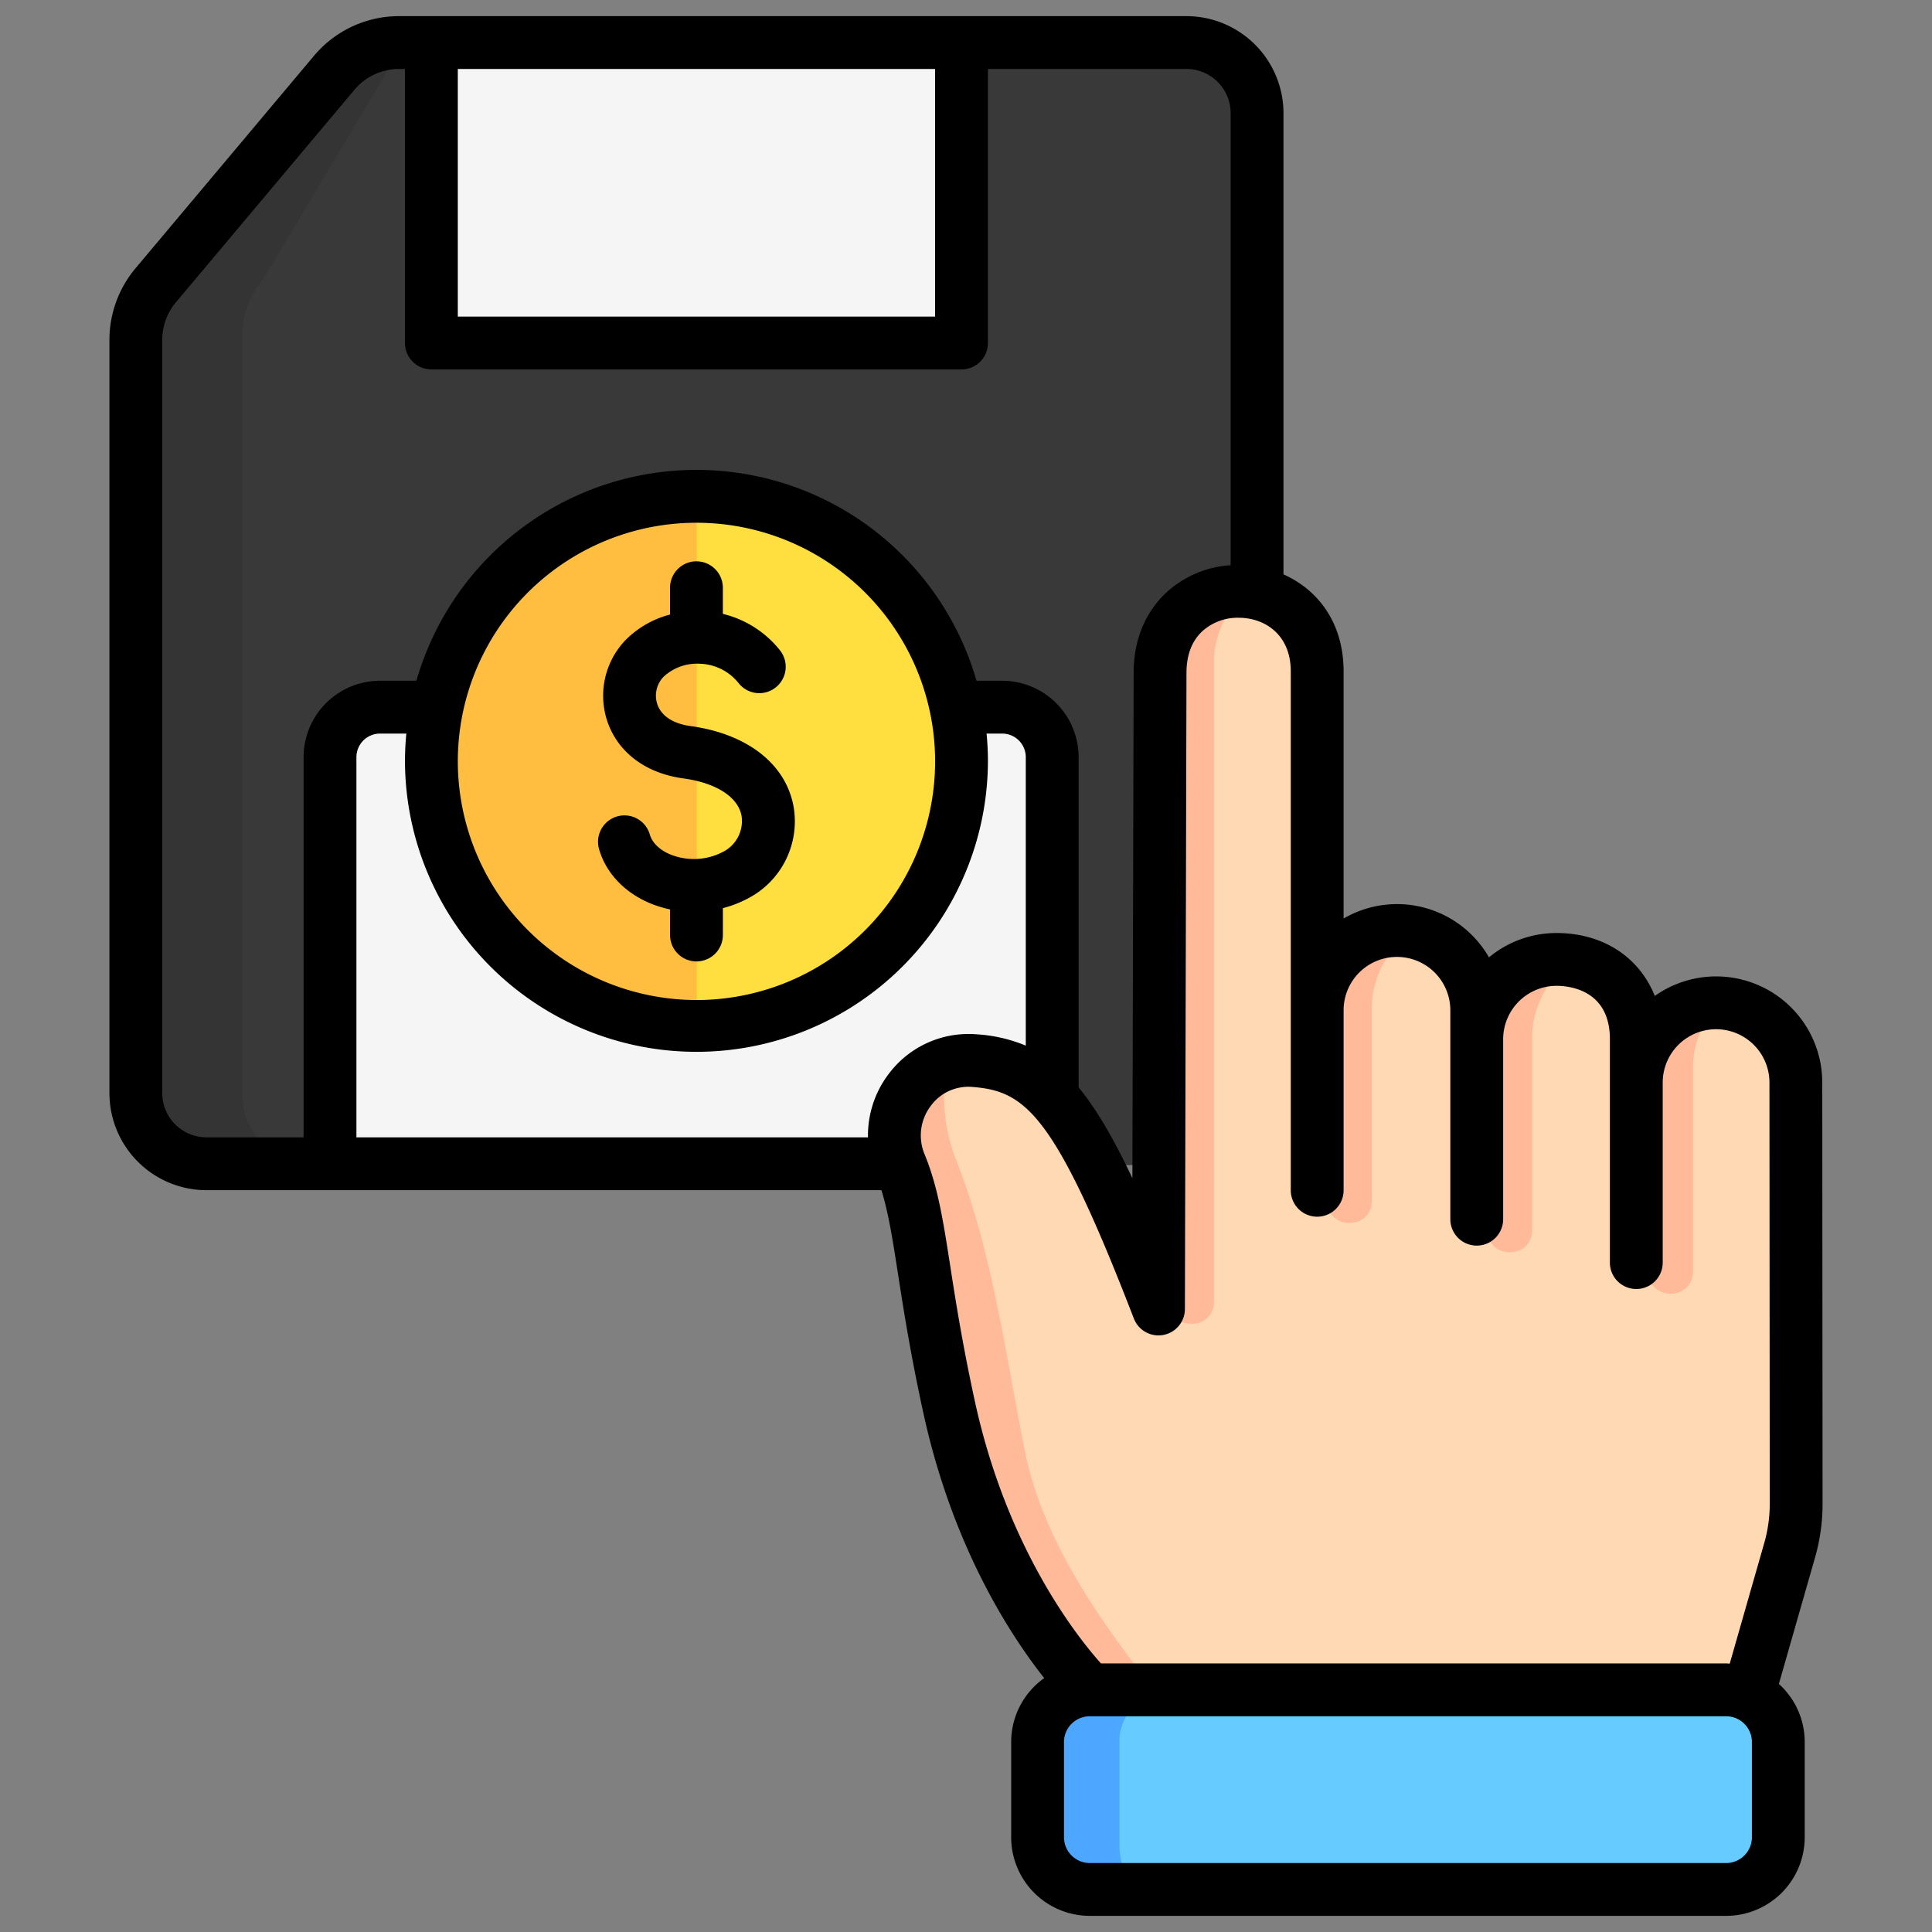 <svg viewBox="0 0 512 512" xmlns="http://www.w3.org/2000/svg"><rect x="0" y="0" width="512" height="512" fill="#808080" stroke="none"/><g id="Layer_1" data-name="Layer 1"><path d="m316.8 308.755h-261.406a18.84 18.84 0 0 1 -18.84-18.84v-200.93a22.656 22.656 0 0 1 5.306-14.569l47.6-56.666a22.652 22.652 0 0 1 17.34-8.083h210a18.84 18.84 0 0 1 18.84 18.84v261.408a18.84 18.84 0 0 1 -18.84 18.84z" fill="#393939"/><path d="m83 308.755h-27.606a18.84 18.84 0 0 1 -18.84-18.84v-200.93a22.656 22.656 0 0 1 5.306-14.569l47.6-56.666a22.652 22.652 0 0 1 17.34-8.083h8.592c-6.692 0-7.256 2.111-11.56 7.236l-34.363 57.513a22.656 22.656 0 0 0 -5.306 14.569v200.93a18.84 18.84 0 0 0 18.837 18.84z" fill="#343434"/><path d="m256.8 89.819h-141.408v-80.152h141.408z" fill="#f5f5f5"/><path d="m280.994 308.755h-192.645v-108.555a13.244 13.244 0 0 1 13.244-13.244h166.157a13.244 13.244 0 0 1 13.244 13.244z" fill="#f5f5f5"/><path d="m186.1 272.125a70.706 70.706 0 1 1 70.7-70.706 70.786 70.786 0 0 1 -70.7 70.706z" fill="#ffdf40"/><path d="m184.671 272.088a70.683 70.683 0 0 1 0-141.338z" fill="#ffbe40"/><path d="m277.1 488.512v-25.6a13.821 13.821 0 0 1 13.821-13.822h169.94a13.822 13.822 0 0 1 13.822 13.822v25.6a13.821 13.821 0 0 1 -13.822 13.821h-169.944a13.821 13.821 0 0 1 -13.817-13.821z" fill="#6cf"/><path d="m304.913 502.333h-13.905a13.912 13.912 0 0 1 -13.908-13.912v-25.421a13.913 13.913 0 0 1 13.912-13.913h15.927c-5.9 0-10.272 6.7-10.272 12.038v27.905c0 5.257 2.669 13.3 8.25 13.3z" fill="#4da6ff"/><path d="m479.446 399.419a44.954 44.954 0 0 1 -1.733 12.417l-16.852 37.252h-169.884s-26.537-25.348-37.449-75.266c-7.732-35.371-7.321-50.9-13.107-64.953-5.641-13.7 5.051-28.774 19.822-27.627 18.542 1.439 27.755 10.957 49.1 66.254l.419-169.643c0-29.237 41.915-28.741 41.915-.429v90.392a21.281 21.281 0 0 1 21.281-21.281 21.281 21.281 0 0 1 21.281 21.281v7.715a21.281 21.281 0 0 1 21.281-21.281c11.754 0 21.281 7.47 21.281 21.281v11.569a21.281 21.281 0 0 1 21.281-21.281 21.281 21.281 0 0 1 21.285 21.281z" fill="#ffd9b3"/><path d="m436.8 280.69v-.051 6.461a21.266 21.266 0 0 1 18.162-21.027c-3.787 5.069-6.349 10.566-6.285 16.979v53.8c0 7.981-11.882 7.981-11.882 0v-56.162zm-126.963 64.163c0 7.981 11.882 7.981 11.882 0v-169.163c-.075-7.542 3.475-13.818 8.385-19.619-9.794.257-19.4 6.808-20.267 19.848zm41.844-77.037v50.3c0 7.981 11.883 7.981 11.883 0v-50.8c-.081-8.051 3.971-14.661 9.4-20.789a21.281 21.281 0 0 0 -21.283 21.289zm42.492 7.765v50.3c0 7.981 11.882 7.981 11.882 0v-50.8c-.08-8.051 3.972-14.661 9.4-20.789v-.047a21.28 21.28 0 0 0 -21.215 21.278v-3.473l-.07.665zm-122.584 108.865c-5.327-26.7-8.67-52.835-18.119-76.841a46.813 46.813 0 0 1 -2.7-24.748 20.145 20.145 0 0 0 -10.349 26.013c5.786 14.049 5.375 29.582 13.107 64.953 10.912 49.918 37.449 75.266 37.449 75.266h15.959c-16.912-21.126-30.871-42.207-35.347-64.643z" fill="#fb9"/><path d="m196.529 216.257c-.91-5.046-6.7-8.776-15.477-9.978-9.934-1.36-17.256-6.852-20.089-15.068a21.313 21.313 0 0 1 4.837-21.611 25.652 25.652 0 0 1 11.766-6.735v-7.108a7 7 0 0 1 14 0v6.926a27.646 27.646 0 0 1 15.076 9.582 7 7 0 1 1 -10.869 8.824 13.611 13.611 0 0 0 -10.2-5.183 13.022 13.022 0 0 0 -9.725 3.447 7.2 7.2 0 0 0 -1.646 7.295c1.065 3.088 4.173 5.133 8.751 5.76 15.091 2.065 25.317 10.052 27.357 21.365a23.011 23.011 0 0 1 -12.038 24.289 30.1 30.1 0 0 1 -6.7 2.609v7.116a7 7 0 1 1 -14 0v-6.781a29.537 29.537 0 0 1 -5.428-1.69c-6.724-2.841-11.605-8.053-13.39-14.3a7 7 0 0 1 13.461-3.848c.615 2.153 2.576 4.066 5.378 5.25a16.669 16.669 0 0 0 14.057-.692 9.17 9.17 0 0 0 4.879-9.469zm284.479 196.486-9.589 33.514a20.749 20.749 0 0 1 6.849 15.391v25.252a20.845 20.845 0 0 1 -20.822 20.822h-168.654a20.845 20.845 0 0 1 -20.821-20.822v-25.252a20.8 20.8 0 0 1 8.754-16.936c-9.048-11.442-24.285-34.84-32.006-70.164-3.427-15.677-5.261-27.457-6.735-36.922-1.464-9.4-2.529-16.232-4.4-22.215h-178.867a25.747 25.747 0 0 1 -25.717-25.718v-199.618a29.547 29.547 0 0 1 6.912-18.975l47.288-56.3a29.439 29.439 0 0 1 22.588-10.524h208.63a25.745 25.745 0 0 1 25.717 25.716v122.227c8.962 3.977 15.934 12.646 15.934 25.718v65.486a28.092 28.092 0 0 1 38.522 10.285 28.012 28.012 0 0 1 17.9-6.447c12.4 0 21.994 6.478 26.043 16.679a28.119 28.119 0 0 1 44.383 22.96l.083 111.577a51.65 51.65 0 0 1 -1.992 14.266zm-359.685-328.838h126.489v-65.629h-126.489zm-66.606 217.506h25.74v-100.758a20.268 20.268 0 0 1 20.243-20.245h9.652a77.223 77.223 0 0 1 148.429 0h6.819a20.267 20.267 0 0 1 20.244 20.245v87.514c4.685 5.7 9.262 13.5 14.253 24.087l.331-133.908c0-11.006 4.759-17.712 8.752-21.4a27.71 27.71 0 0 1 16.955-7.159v-119.795a11.73 11.73 0 0 0 -11.717-11.716h-52.606v72.629a7 7 0 0 1 -7 7h-140.489a7 7 0 0 1 -7-7v-72.629h-1.535a15.468 15.468 0 0 0 -11.872 5.532l-47.284 56.292a15.527 15.527 0 0 0 -3.632 9.975v199.618a11.731 11.731 0 0 0 11.717 11.718zm204.053-27.311a40.244 40.244 0 0 1 13.074 3v-76.447a6.252 6.252 0 0 0 -6.244-6.245h-4.148c.23 2.427.36 4.882.36 7.368a77.245 77.245 0 0 1 -154.489 0c0-2.486.129-4.941.36-7.368h-6.983a6.252 6.252 0 0 0 -6.244 6.245v100.758h135.569a26.918 26.918 0 0 1 5.191-16.4 26.423 26.423 0 0 1 23.554-10.911zm-74.2-9.079a63.244 63.244 0 1 0 -63.244-63.243 63.316 63.316 0 0 0 63.241 63.241zm279.7 196.629a6.828 6.828 0 0 0 -6.822-6.821h-168.656a6.828 6.828 0 0 0 -6.821 6.821v25.25a6.829 6.829 0 0 0 6.821 6.822h168.654a6.829 6.829 0 0 0 6.822-6.822zm-5.87-20.775 9.151-31.984a37.625 37.625 0 0 0 1.449-10.401l-.079-111.59a14.142 14.142 0 1 0 -28.284 0v47.7a7 7 0 0 1 -14 0v-59.2c0-13.122-10.825-14.142-14.142-14.142a14.158 14.158 0 0 0 -14.142 14.142v47.7a7 7 0 0 1 -14 0v-55.362a14.142 14.142 0 0 0 -28.284 0v47.7a7 7 0 0 1 -14 0v-137.5c0-9.828-6.95-14.227-13.839-14.227a13.976 13.976 0 0 0 -9.555 3.528c-2.819 2.6-4.247 6.344-4.247 11.126l-.416 168.552a7 7 0 0 1 -13.531 2.5c-21.011-54.424-28.8-60.278-42.794-61.364a12.338 12.338 0 0 0 -11.148 5.193 12.929 12.929 0 0 0 -1.53 12.61c3.534 8.581 4.907 17.4 6.808 29.612 1.445 9.279 3.243 20.826 6.578 36.086 8.574 39.224 27.434 62.652 33.379 69.27h165.672c.321.003.634.037.954.051z"/></g></svg>
